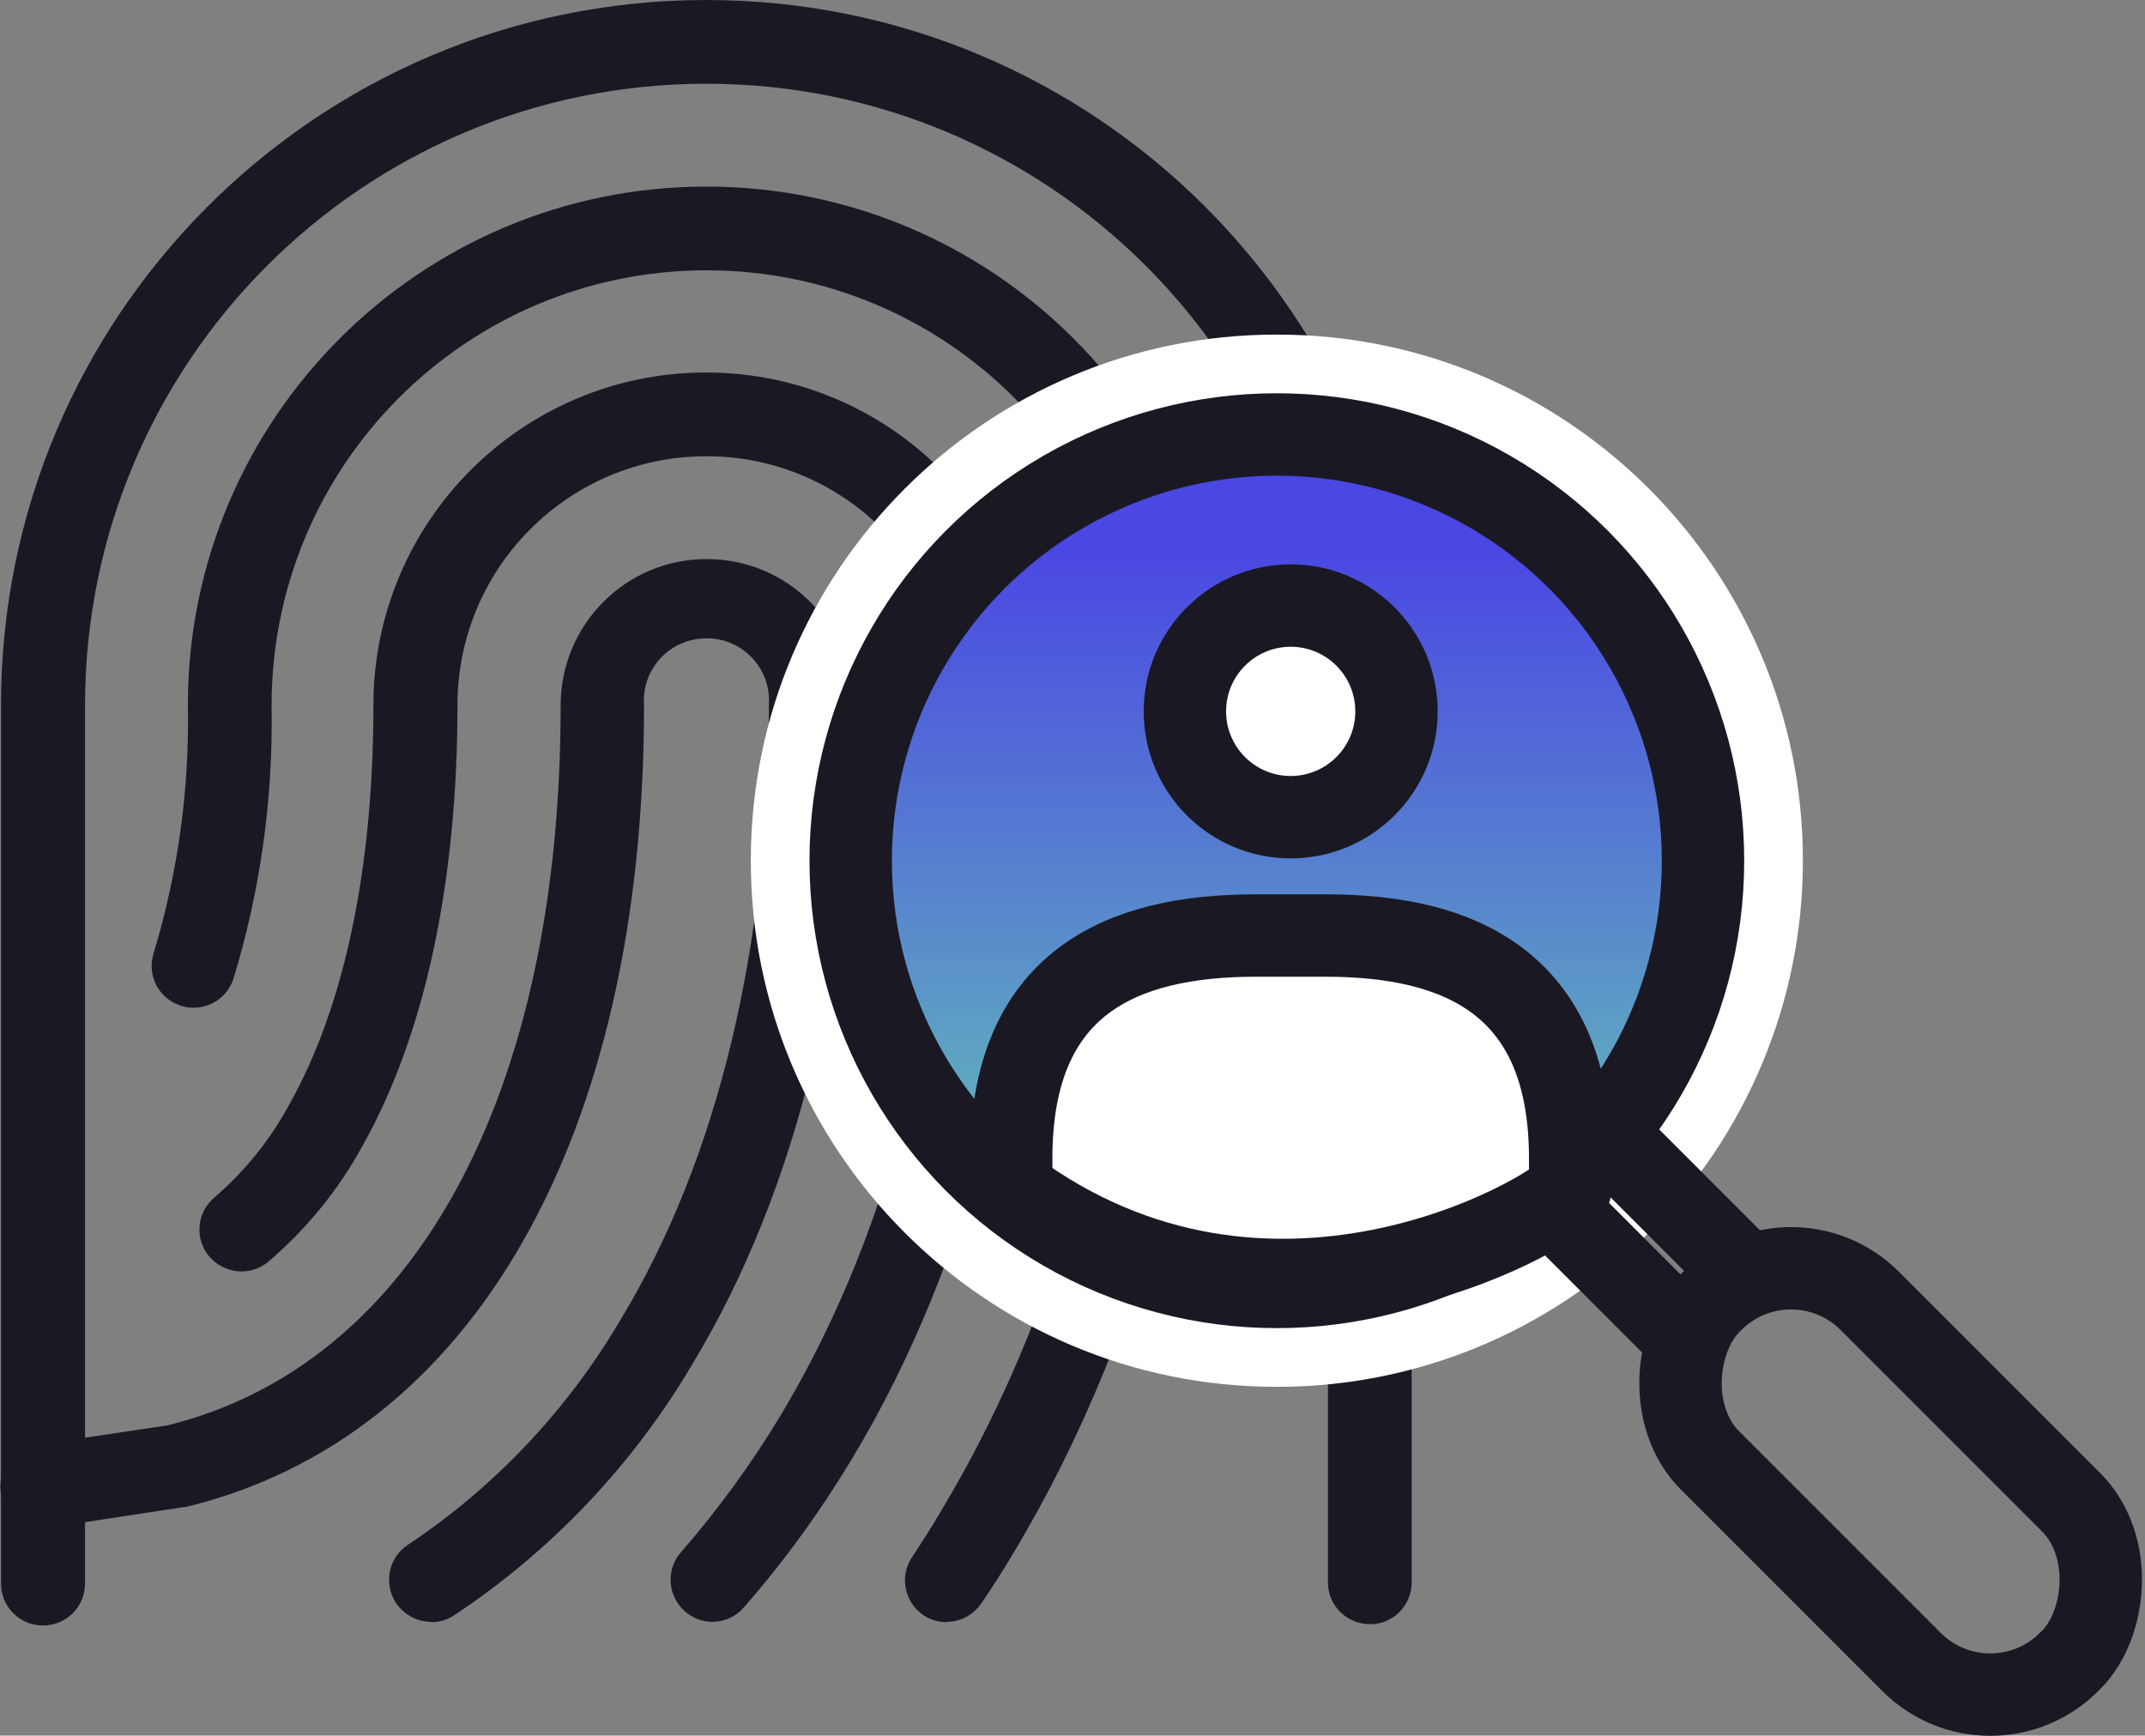 <?xml version="1.0" encoding="UTF-8"?>
<svg xmlns="http://www.w3.org/2000/svg" xmlns:xlink="http://www.w3.org/1999/xlink" id="Layer_1" width="65.08" height="52.65" viewBox="0 0 65.08 52.65">
  <rect x="0" y="0" width="65.08" height="52.65" fill="#808080" stroke="none"/>
  <defs>
    <style>.cls-1,.cls-2,.cls-3{fill:#fff;}.cls-1,.cls-4{stroke-linejoin:round;}.cls-1,.cls-4,.cls-3{stroke:#1a1923;stroke-width:2.5px;}.cls-5{fill:url(#linear-gradient);}.cls-6{fill:#1a1923;}.cls-4{fill:none;}</style>
    <linearGradient id="linear-gradient" x1="-1256.19" y1="686.47" x2="-1256.19" y2="685.2" gradientTransform="translate(28230.07 13395.73) scale(22.44 -19.49)" gradientUnits="userSpaceOnUse">
      <stop offset="0" stop-color="#4a47e3"></stop>
      <stop offset="1" stop-color="#6ad8b1"></stop>
    </linearGradient>
  </defs>
  <g id="Investigative">
    <g id="Group_103773">
      <path id="Path_95858" class="cls-6" d="m13.08,49.2c-.43,0-.83-.22-1.07-.58-.38-.59-.22-1.38.37-1.76,2.64-1.76,4.84-4.09,6.45-6.83,2.95-4.87,4.5-11.32,4.5-18.64,0-.09,0-.17,0-.26-.07-1.05-.98-1.84-2.03-1.76-1.05.07-1.84.98-1.76,2.03,0,13.12-5.21,22.22-13.92,24.32h-.05s-4.07.62-4.07.62c-.02,0-.05,0-.07.01-.7.08-1.33-.41-1.41-1.11-.08-.7.41-1.33,1.11-1.41l3.95-.59c7.47-1.84,11.93-9.99,11.93-21.84h0c0-2.46,1.99-4.45,4.44-4.44,2.45,0,4.43,1.99,4.43,4.44,0,7.79-1.68,14.69-4.86,19.96-1.8,3.06-4.28,5.68-7.24,7.64-.21.14-.45.21-.69.21"></path>
      <path id="Path_95859" class="cls-6" d="m21.62,49.2c-.31,0-.6-.11-.84-.32-.53-.46-.58-1.27-.12-1.79,1.12-1.29,2.13-2.67,3.01-4.13,3.47-5.76,5.31-13.21,5.31-21.57h0c0-4.17-3.38-7.55-7.55-7.55s-7.55,3.38-7.55,7.55c0,5.38-.99,10-2.87,13.35-.74,1.36-1.72,2.56-2.9,3.56-.53.42-1.3.34-1.75-.17-.46-.53-.4-1.33.13-1.79.93-.8,1.71-1.76,2.29-2.84,1.67-2.97,2.55-7.16,2.55-12.11,0-5.57,4.52-10.09,10.09-10.09s10.09,4.52,10.09,10.09c0,8.82-1.96,16.73-5.67,22.88-.96,1.59-2.05,3.1-3.28,4.5-.24.28-.59.43-.95.43"></path>
      <path id="Path_95860" class="cls-6" d="m28.72,49.21c-.25,0-.49-.07-.7-.21-.58-.39-.74-1.18-.35-1.76.29-.44.58-.89.85-1.35,4.01-6.64,6.12-15.1,6.12-24.49,0-7.29-5.91-13.2-13.2-13.2s-13.2,5.91-13.2,13.2c.05,2.82-.34,5.64-1.17,8.33-.23.64-.93.99-1.58.78-.67-.21-1.04-.92-.83-1.59.74-2.44,1.09-4.98,1.04-7.53,0-8.69,7.05-15.73,15.73-15.73,8.7,0,15.75,7.04,15.76,15.73,0,9.85-2.24,18.77-6.49,25.8-.29.49-.6.97-.92,1.44-.24.35-.63.57-1.06.57"></path>
      <path id="Path_95861" class="cls-6" d="m1.3,49.31c-.7,0-1.27-.57-1.27-1.27v-26.64C.03,9.58,9.61,0,21.43,0c11.82,0,21.4,9.58,21.4,21.4v26.64c-.02.67-.56,1.22-1.23,1.23-.7.02-1.29-.53-1.31-1.23v-26.64c0-10.41-8.44-18.86-18.86-18.86S2.58,10.99,2.58,21.4v26.64c0,.7-.57,1.27-1.27,1.27"></path>
    </g>
  </g>
  <path id="Path_95877" class="cls-2" d="m38.73,42.07c-8.82,0-15.96-7.16-15.95-15.97,0-8.82,7.16-15.96,15.97-15.95,8.82,0,15.96,7.16,15.95,15.97,0,4.23-1.69,8.29-4.68,11.28-2.99,3-7.06,4.68-11.29,4.67"></path>
  <ellipse id="Ellipse_1537" class="cls-5" cx="38.74" cy="26.11" rx="12.09" ry="12.41"></ellipse>
  <circle class="cls-4" cx="38.74" cy="26.11" r="12.93"></circle>
  <rect class="cls-4" x="49.67" y="41.51" width="15.4" height="6.85" rx="3.38" ry="3.38" transform="translate(48.57 -27.4) rotate(45)"></rect>
  <line class="cls-4" x1="52.72" y1="38.41" x2="48.84" y2="34.53"></line>
  <line class="cls-4" x1="50.85" y1="40.29" x2="46.97" y2="36.41"></line>
  <circle id="Ellipse_1535" class="cls-3" cx="39.16" cy="21.58" r="3.21"></circle>
  <path class="cls-1" d="m30.68,36.08v-.94c0-5.32,3.33-6.76,7.41-6.76h2.14c4.07,0,7.41,1.45,7.41,6.76v.94c-.65.79-9.15,5.77-16.96,0Z"></path>
</svg>
